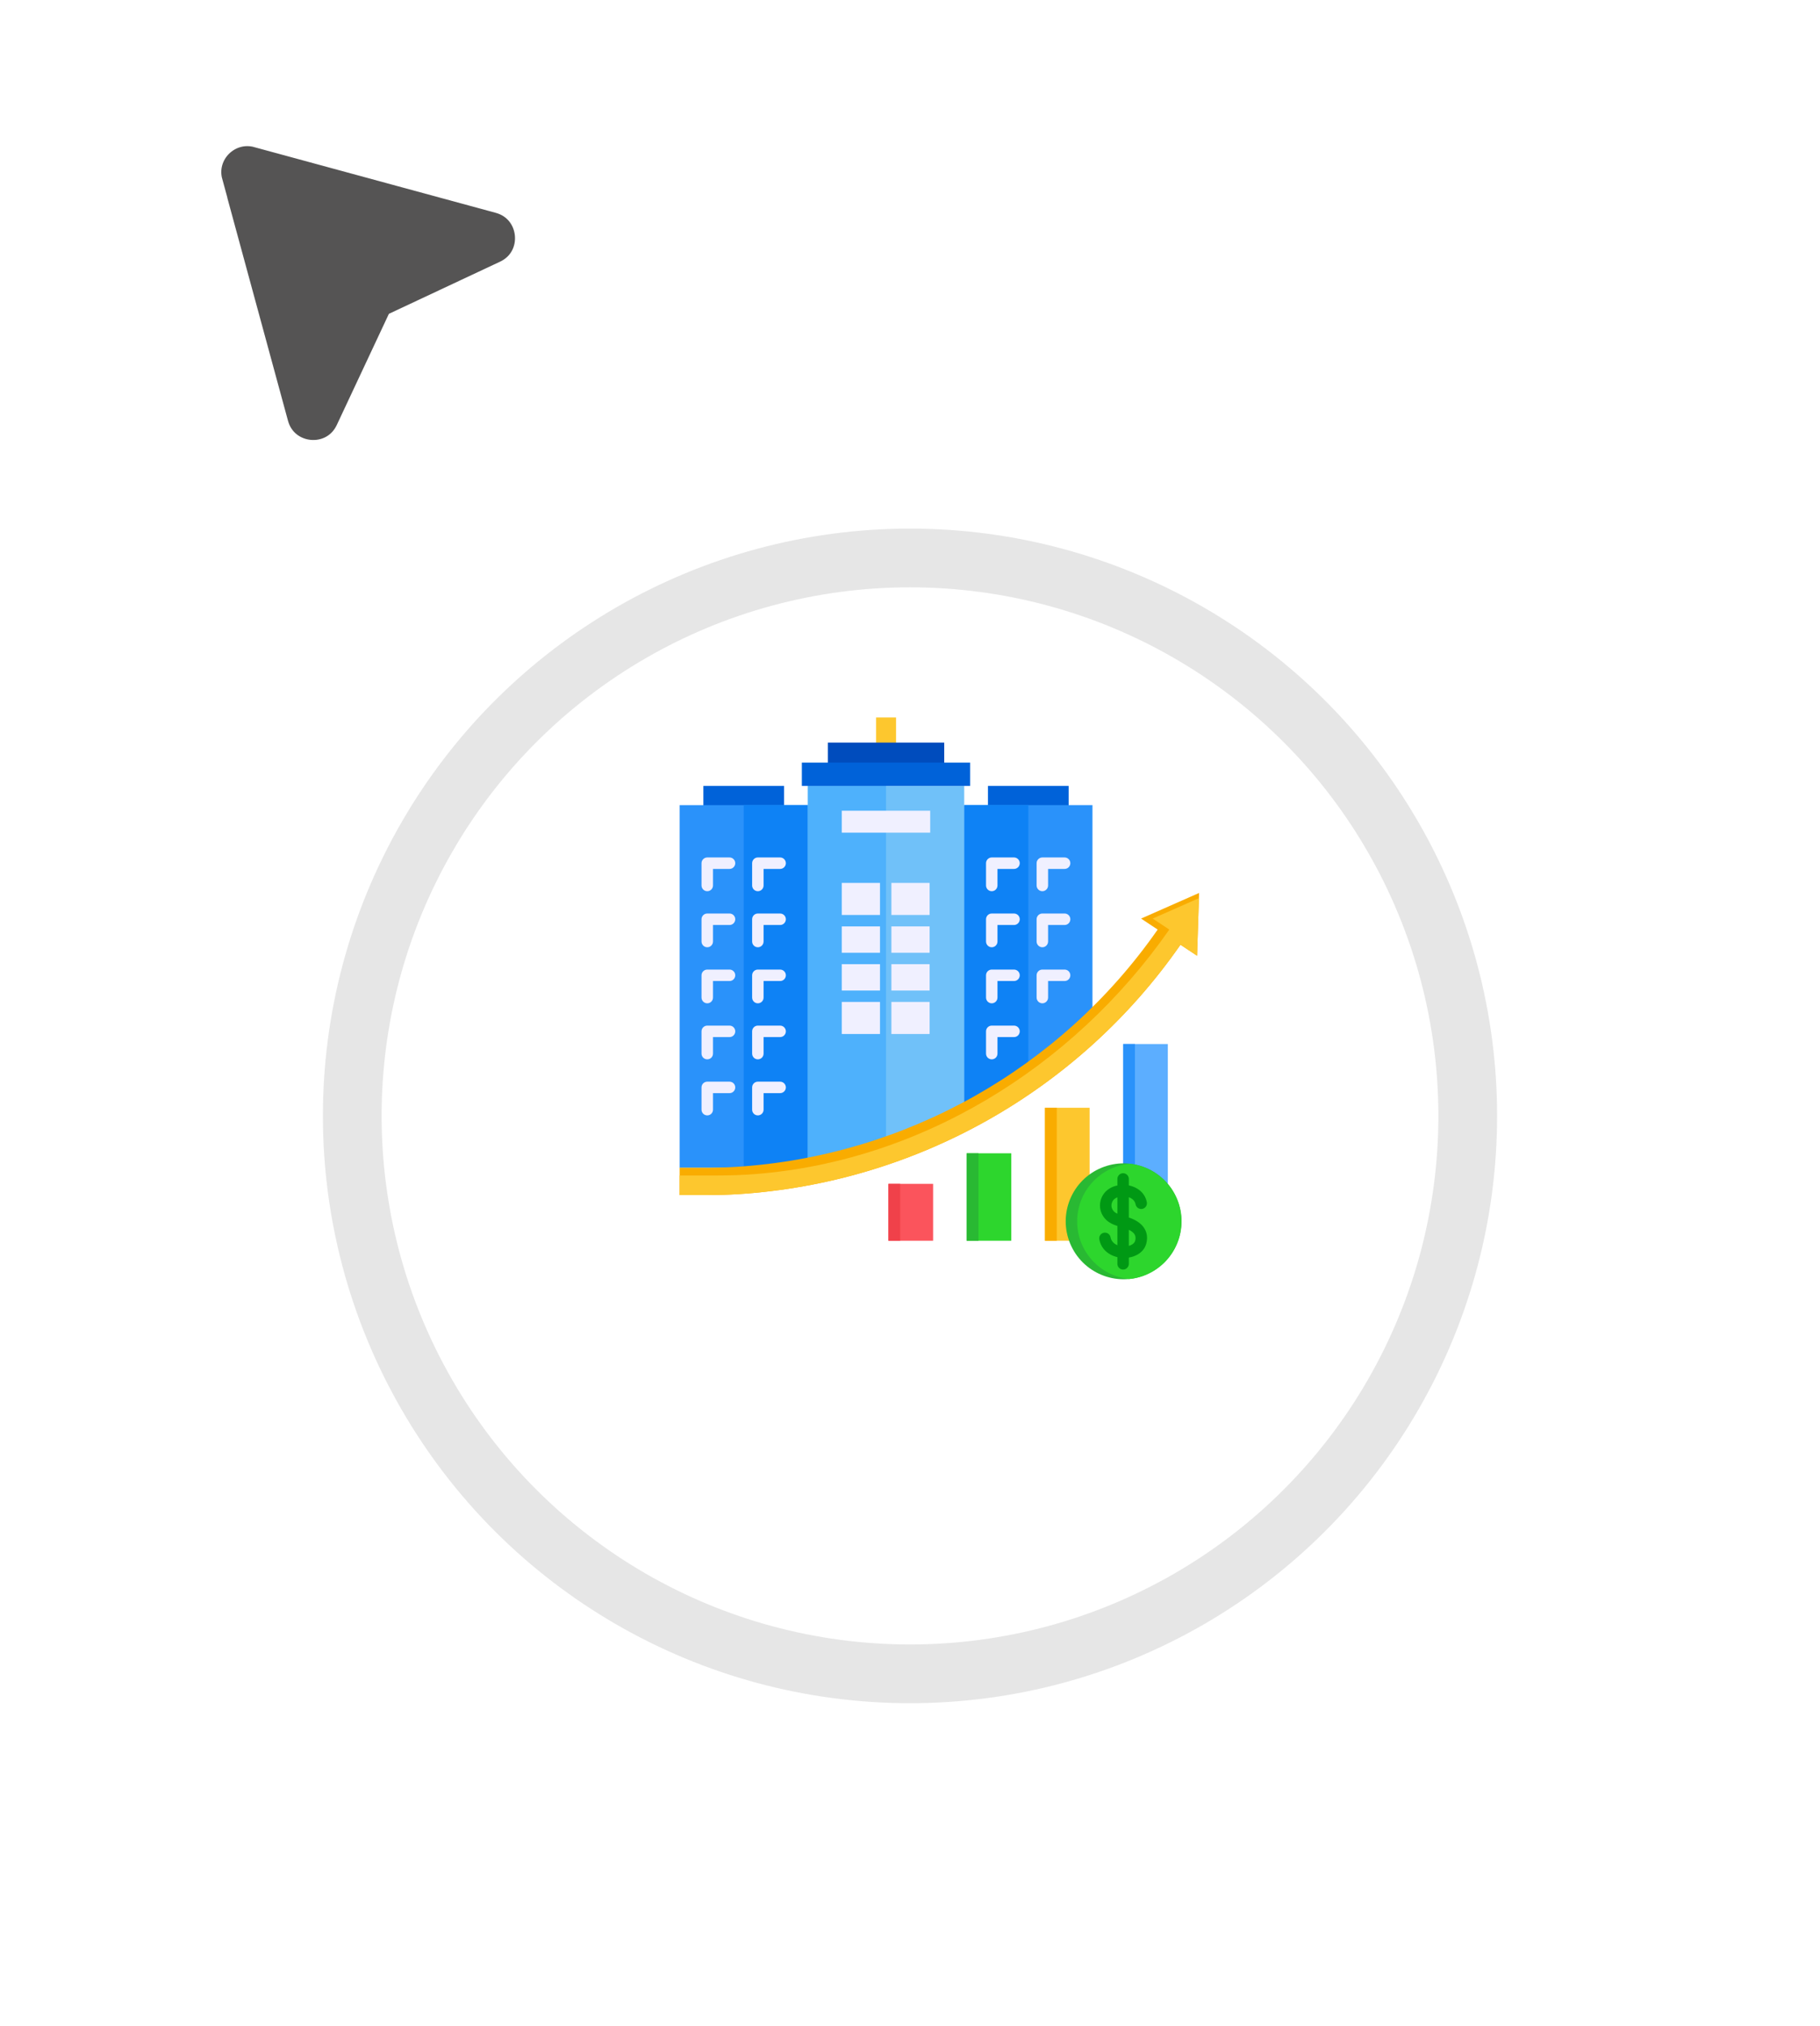<svg width="62" height="69" viewBox="0 0 62 69" fill="none" xmlns="http://www.w3.org/2000/svg">
<g clip-path="url(#clip0_3761_6324)">
<path d="M11.926 14.684C11.377 15.857 9.667 15.704 9.328 14.459L7.089 6.234L7.09 6.234C6.804 5.195 7.759 4.245 8.795 4.527L8.795 4.529L17.021 6.766C18.266 7.106 18.416 8.818 17.245 9.365L13.624 11.063L11.926 14.684Z" fill="#555454" stroke="white"/>
</g>
<g filter="url(#filter0_d_3761_6324)">
<circle cx="32" cy="34.001" r="20" transform="rotate(90 32 34.001)" fill="white"/>
<circle cx="32" cy="34.001" r="19" transform="rotate(90 32 34.001)" stroke="black" stroke-opacity="0.1" stroke-width="2"/>
</g>
<g clip-path="url(#clip1_3761_6324)">
<path d="M38.262 35.554H39.783V42.252H38.262V35.554Z" fill="#5CAEFF"/>
<path d="M38.262 35.554H38.663V42.252H38.262V35.554Z" fill="#2A92FA"/>
<path d="M23.961 26.764H26.709V27.511H23.961V26.764Z" fill="#0062D9"/>
<path d="M23.152 27.418H27.958V39.77H23.152V27.418Z" fill="#2A92FA"/>
<path d="M25.336 27.418H27.52V39.77H25.336V27.418Z" fill="#0E82F5"/>
<path d="M33.656 26.764H36.404V27.511H33.656V26.764Z" fill="#0062D9"/>
<path fill-rule="evenodd" clip-rule="evenodd" d="M32.41 27.418H37.216V34.781C35.8 36.182 34.176 37.345 32.41 38.234V27.418Z" fill="#2A92FA"/>
<path fill-rule="evenodd" clip-rule="evenodd" d="M32.848 27.418H35.031V36.636C34.335 37.142 33.605 37.6 32.848 38.007V27.418Z" fill="#0E82F5"/>
<path d="M29.844 24.434H30.525V25.556H29.844V24.434Z" fill="#FDC72E"/>
<path fill-rule="evenodd" clip-rule="evenodd" d="M27.52 26.764H32.847V38.007C31.378 38.795 29.805 39.39 28.164 39.77H27.52V26.764Z" fill="#70C1F9"/>
<path fill-rule="evenodd" clip-rule="evenodd" d="M27.52 26.764H30.183V39.182C29.524 39.415 28.85 39.611 28.164 39.77H27.52V26.764Z" fill="#4EB1FC"/>
<path d="M28.203 25.288H32.166V26.127H28.203V25.288Z" fill="#004CBD"/>
<path d="M28.676 27.609H31.688V28.356H28.676V27.609Z" fill="#F0F0FF"/>
<path d="M27.316 25.97H33.048V26.764H27.316V25.97Z" fill="#0062D9"/>
<path fill-rule="evenodd" clip-rule="evenodd" d="M28.676 30.067H29.978V31.159H28.676V30.067ZM30.366 30.067H31.668V31.159H30.366V30.067ZM31.668 31.548V32.446H30.366V31.548H31.668ZM31.668 32.834V33.732H30.366V32.834H31.668ZM31.668 34.12V35.212H30.366V34.12H31.668ZM29.978 35.212H28.676V34.12H29.978V35.212ZM28.676 33.732V32.834H29.978V33.732H28.676ZM28.676 32.446V31.548H29.978V32.446H28.676Z" fill="#F0F0FF"/>
<path fill-rule="evenodd" clip-rule="evenodd" d="M34.543 29.2C34.651 29.2 34.739 29.288 34.739 29.395C34.739 29.503 34.651 29.591 34.543 29.591H33.98V30.154C33.98 30.262 33.893 30.349 33.785 30.349C33.677 30.349 33.59 30.262 33.59 30.154V29.395C33.59 29.288 33.677 29.2 33.785 29.2H34.543ZM36.267 29.2C36.375 29.2 36.462 29.288 36.462 29.395C36.462 29.503 36.375 29.591 36.267 29.591H35.704V30.154C35.704 30.262 35.616 30.349 35.509 30.349C35.401 30.349 35.313 30.262 35.313 30.154V29.395C35.313 29.288 35.401 29.2 35.509 29.2H36.267ZM34.543 31.109C34.651 31.109 34.739 31.196 34.739 31.304C34.739 31.412 34.651 31.5 34.543 31.5H33.98V32.062C33.98 32.17 33.893 32.258 33.785 32.258C33.677 32.258 33.59 32.17 33.59 32.062V31.304C33.59 31.196 33.677 31.109 33.785 31.109H34.543ZM36.267 31.109C36.375 31.109 36.462 31.196 36.462 31.304C36.462 31.412 36.375 31.5 36.267 31.5H35.704V32.062C35.704 32.17 35.616 32.258 35.509 32.258C35.401 32.258 35.313 32.17 35.313 32.062V31.304C35.313 31.196 35.401 31.109 35.509 31.109H36.267ZM34.543 33.018C34.651 33.018 34.739 33.105 34.739 33.213C34.739 33.321 34.651 33.408 34.543 33.408H33.98V33.971C33.98 34.079 33.893 34.167 33.785 34.167C33.677 34.167 33.59 34.079 33.59 33.971V33.213C33.59 33.105 33.677 33.018 33.785 33.018H34.543ZM36.267 33.018C36.375 33.018 36.462 33.105 36.462 33.213C36.462 33.321 36.375 33.408 36.267 33.408H35.704V33.971C35.704 34.079 35.616 34.167 35.509 34.167C35.401 34.167 35.313 34.079 35.313 33.971V33.213C35.313 33.105 35.401 33.018 35.509 33.018H36.267ZM34.543 34.926C34.651 34.926 34.739 35.014 34.739 35.122C34.739 35.23 34.651 35.317 34.543 35.317H33.98V35.88C33.98 35.988 33.893 36.075 33.785 36.075C33.677 36.075 33.59 35.988 33.59 35.88V35.122C33.59 35.014 33.677 34.926 33.785 34.926H34.543Z" fill="#F0F0FF"/>
<path d="M32.93 39.274H34.451V42.252H32.93V39.274Z" fill="#2DD62D"/>
<path d="M30.266 40.315H31.787V42.252H30.266V40.315Z" fill="#FB545C"/>
<path d="M35.598 37.724H37.119V42.252H35.598V37.724Z" fill="#FDC72E"/>
<path fill-rule="evenodd" clip-rule="evenodd" d="M25.069 39.737C30.847 39.376 36.136 36.394 39.437 31.656L38.872 31.281L40.848 30.409L40.779 32.547L40.214 32.172C36.751 37.152 31.197 40.288 25.127 40.667C24.466 40.708 23.814 40.696 23.152 40.696V39.766C23.795 39.766 24.427 39.777 25.069 39.737V39.737Z" fill="#F9AC00"/>
<path fill-rule="evenodd" clip-rule="evenodd" d="M40.843 30.586L40.779 32.547L40.214 32.172C36.751 37.152 31.197 40.287 25.127 40.667C24.772 40.689 24.42 40.696 24.067 40.697C23.894 40.697 23.326 40.696 23.152 40.696V40.03C23.307 40.031 23.857 40.031 24.012 40.03C24.496 40.032 24.977 40.031 25.464 40C31.243 39.639 36.531 36.394 39.833 31.656L39.267 31.281L40.843 30.586Z" fill="#FDC72E"/>
<path fill-rule="evenodd" clip-rule="evenodd" d="M26.575 36.835C26.683 36.835 26.771 36.923 26.771 37.031C26.771 37.138 26.683 37.226 26.575 37.226H26.012V37.789C26.012 37.897 25.925 37.984 25.817 37.984C25.709 37.984 25.622 37.897 25.622 37.789V37.031C25.622 36.923 25.709 36.835 25.817 36.835H26.575ZM24.852 29.2C24.96 29.2 25.047 29.288 25.047 29.395C25.047 29.503 24.96 29.591 24.852 29.591H24.289V30.154C24.289 30.262 24.202 30.349 24.094 30.349C23.986 30.349 23.898 30.262 23.898 30.154V29.395C23.898 29.288 23.986 29.2 24.094 29.2H24.852ZM26.575 29.2C26.683 29.2 26.771 29.288 26.771 29.395C26.771 29.503 26.683 29.591 26.575 29.591H26.012V30.154C26.012 30.262 25.925 30.349 25.817 30.349C25.709 30.349 25.622 30.262 25.622 30.154V29.395C25.622 29.288 25.709 29.2 25.817 29.2H26.575ZM24.852 31.109C24.96 31.109 25.047 31.196 25.047 31.304C25.047 31.412 24.96 31.5 24.852 31.5H24.289V32.062C24.289 32.17 24.202 32.258 24.094 32.258C23.986 32.258 23.898 32.17 23.898 32.062V31.304C23.898 31.196 23.986 31.109 24.094 31.109H24.852ZM26.575 31.109C26.683 31.109 26.771 31.196 26.771 31.304C26.771 31.412 26.683 31.5 26.575 31.5H26.012V32.062C26.012 32.17 25.925 32.258 25.817 32.258C25.709 32.258 25.622 32.17 25.622 32.062V31.304C25.622 31.196 25.709 31.109 25.817 31.109H26.575ZM24.852 36.835C24.96 36.835 25.047 36.923 25.047 37.031C25.047 37.138 24.96 37.226 24.852 37.226H24.289V37.789C24.289 37.897 24.202 37.984 24.094 37.984C23.986 37.984 23.898 37.897 23.898 37.789V37.031C23.898 36.923 23.986 36.835 24.094 36.835H24.852ZM24.852 33.018C24.96 33.018 25.047 33.105 25.047 33.213C25.047 33.321 24.96 33.408 24.852 33.408H24.289V33.971C24.289 34.079 24.202 34.167 24.094 34.167C23.986 34.167 23.898 34.079 23.898 33.971V33.213C23.898 33.105 23.986 33.018 24.094 33.018H24.852ZM26.575 33.018C26.683 33.018 26.771 33.105 26.771 33.213C26.771 33.321 26.683 33.408 26.575 33.408H26.012V33.971C26.012 34.079 25.925 34.167 25.817 34.167C25.709 34.167 25.622 34.079 25.622 33.971V33.213C25.622 33.105 25.709 33.018 25.817 33.018H26.575ZM24.852 34.926C24.96 34.926 25.047 35.014 25.047 35.122C25.047 35.23 24.96 35.317 24.852 35.317H24.289V35.88C24.289 35.988 24.202 36.075 24.094 36.075C23.986 36.075 23.898 35.988 23.898 35.88V35.122C23.898 35.014 23.986 34.926 24.094 34.926H24.852ZM26.575 34.926C26.683 34.926 26.771 35.014 26.771 35.122C26.771 35.23 26.683 35.317 26.575 35.317H26.012V35.88C26.012 35.988 25.925 36.075 25.817 36.075C25.709 36.075 25.622 35.988 25.622 35.88V35.122C25.622 35.014 25.709 34.926 25.817 34.926H26.575Z" fill="#F0F0FF"/>
<path d="M39.033 43.413C40.04 42.996 40.517 41.842 40.1 40.835C39.683 39.828 38.529 39.351 37.522 39.768C36.515 40.185 36.038 41.34 36.455 42.346C36.872 43.353 38.026 43.831 39.033 43.413Z" fill="#29B933"/>
<path fill-rule="evenodd" clip-rule="evenodd" d="M38.47 39.631C39.466 39.73 40.244 40.571 40.244 41.594C40.244 42.616 39.466 43.457 38.47 43.556C37.473 43.457 36.695 42.616 36.695 41.594C36.695 40.571 37.473 39.73 38.47 39.631Z" fill="#2DD62D"/>
<path fill-rule="evenodd" clip-rule="evenodd" d="M39.068 40.942C39.087 41.048 39.017 41.149 38.911 41.169C38.806 41.188 38.704 41.118 38.685 41.012C38.671 40.938 38.631 40.879 38.576 40.836C38.541 40.808 38.5 40.787 38.455 40.771V41.462C38.464 41.464 38.472 41.467 38.48 41.47C38.675 41.538 38.852 41.643 38.962 41.799C39.063 41.942 39.105 42.119 39.053 42.335C39.006 42.532 38.868 42.673 38.688 42.755C38.616 42.788 38.537 42.812 38.455 42.825V43.038C38.455 43.146 38.368 43.234 38.26 43.234C38.152 43.234 38.065 43.146 38.065 43.038V42.811C37.984 42.792 37.906 42.764 37.834 42.725C37.644 42.623 37.495 42.452 37.449 42.207C37.429 42.101 37.499 41.999 37.604 41.98C37.71 41.96 37.812 42.029 37.832 42.135C37.853 42.25 37.926 42.332 38.019 42.382C38.034 42.39 38.049 42.397 38.065 42.404V41.75C37.929 41.706 37.795 41.648 37.687 41.545C37.555 41.42 37.486 41.262 37.474 41.103C37.461 40.937 37.511 40.768 37.617 40.633C37.726 40.494 37.888 40.406 38.065 40.37V40.148C38.065 40.041 38.152 39.953 38.26 39.953C38.368 39.953 38.455 40.041 38.455 40.148V40.368L38.464 40.37C38.592 40.397 38.714 40.45 38.815 40.529C38.942 40.628 39.035 40.766 39.068 40.942H39.068ZM38.065 40.774C38.007 40.796 37.958 40.829 37.924 40.872C37.879 40.93 37.858 41.002 37.863 41.074C37.868 41.141 37.898 41.208 37.956 41.263C37.984 41.29 38.022 41.313 38.065 41.333V40.774ZM38.455 42.427C38.48 42.42 38.504 42.412 38.526 42.401C38.601 42.367 38.657 42.314 38.673 42.245C38.696 42.15 38.681 42.078 38.643 42.023C38.602 41.965 38.535 41.918 38.455 41.88V42.427L38.455 42.427Z" fill="#009914"/>
<path d="M35.598 37.724H35.999V42.252H35.598V37.724Z" fill="#F9AC00"/>
<path d="M32.93 39.274H33.331V42.252H32.93V39.274Z" fill="#29B933"/>
<path d="M30.266 40.315H30.666V42.252H30.266V40.315Z" fill="#F0414A"/>
</g>
<defs>
<filter id="filter0_d_3761_6324" x="0" y="7.001" width="62" height="62" filterUnits="userSpaceOnUse" color-interpolation-filters="sRGB">
<feFlood flood-opacity="0" result="BackgroundImageFix"/>
<feColorMatrix in="SourceAlpha" type="matrix" values="0 0 0 0 0 0 0 0 0 0 0 0 0 0 0 0 0 0 127 0" result="hardAlpha"/>
<feMorphology radius="1" operator="dilate" in="SourceAlpha" result="effect1_dropShadow_3761_6324"/>
<feOffset dx="-1" dy="4"/>
<feGaussianBlur stdDeviation="5"/>
<feComposite in2="hardAlpha" operator="out"/>
<feColorMatrix type="matrix" values="0 0 0 0 0 0 0 0 0 0 0 0 0 0 0 0 0 0 0.15 0"/>
<feBlend mode="normal" in2="BackgroundImageFix" result="effect1_dropShadow_3761_6324"/>
<feBlend mode="normal" in="SourceGraphic" in2="effect1_dropShadow_3761_6324" result="shape"/>
</filter>
<clipPath id="clip0_3761_6324">
<rect width="12" height="12" fill="white" transform="translate(11.047 16.971) rotate(-135)"/>
</clipPath>
<clipPath id="clip1_3761_6324">
<rect width="20" height="20" fill="white" transform="translate(22 24)"/>
</clipPath>
</defs>
</svg>
